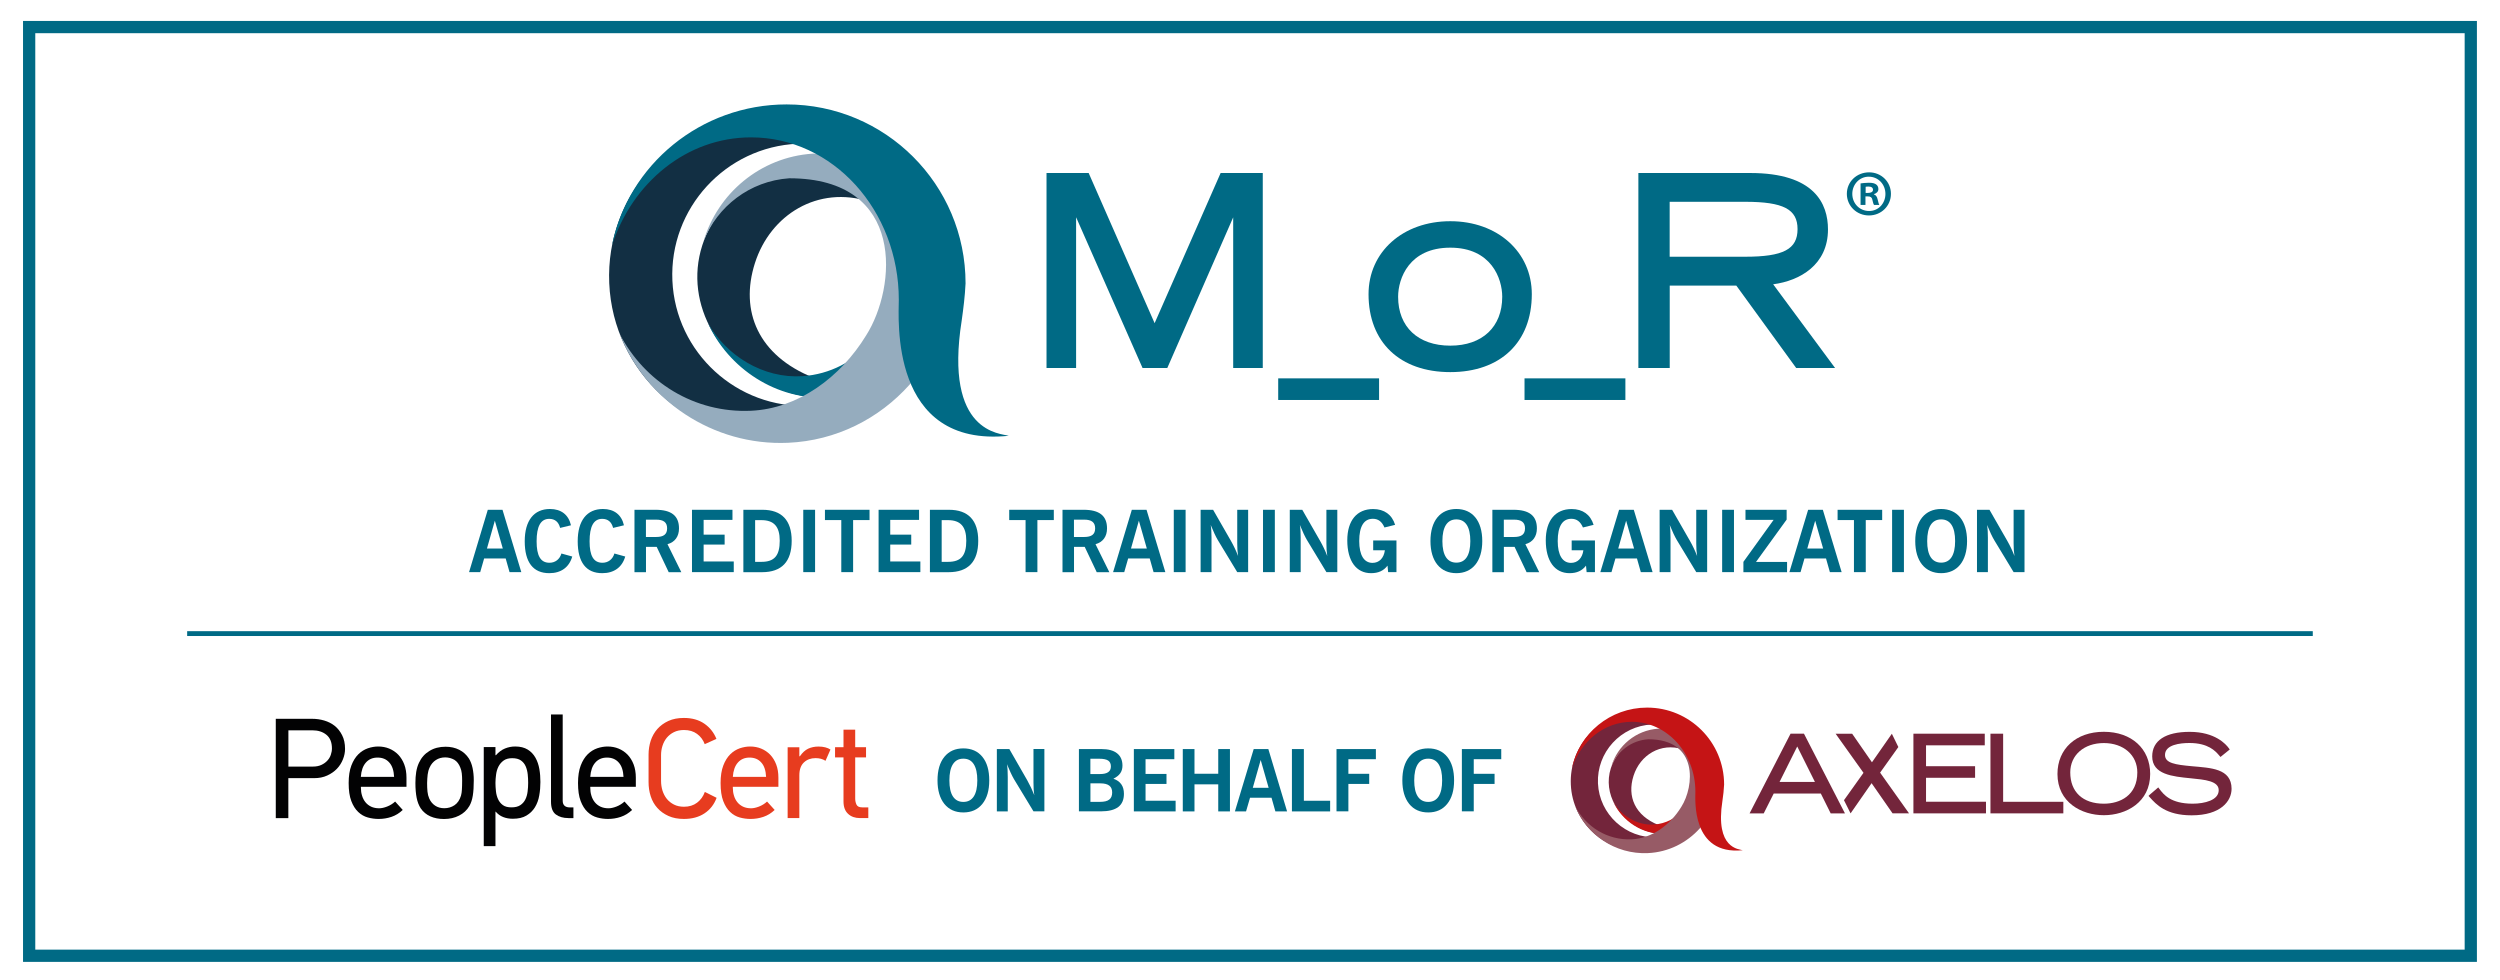 <?xml version="1.0" encoding="utf-8"?>
<!-- Generator: Adobe Illustrator 26.1.0, SVG Export Plug-In . SVG Version: 6.00 Build 0)  -->
<svg version="1.1" xmlns="http://www.w3.org/2000/svg" xmlns:xlink="http://www.w3.org/1999/xlink" x="0px" y="0px"
	 viewBox="0 0 408.21 160.08" style="enable-background:new 0 0 408.21 160.08;" xml:space="preserve">
<style type="text/css">
	.st0{fill:#006A85;}
	.st1{fill-rule:evenodd;clip-rule:evenodd;fill:#73253B;}
	.st2{fill-rule:evenodd;clip-rule:evenodd;fill:#C51415;}
	.st3{fill-rule:evenodd;clip-rule:evenodd;fill:#975B66;}
	.st4{fill:#73253B;}
	.st5{fill:#020203;}
	.st6{fill:#E73C1F;}
	.st7{fill-rule:evenodd;clip-rule:evenodd;fill:#122F43;}
	.st8{fill-rule:evenodd;clip-rule:evenodd;fill:#006A85;}
	.st9{fill-rule:evenodd;clip-rule:evenodd;fill:#95ACBE;}
</style>
<g id="Layer_1">
	<g>
		<path class="st0" d="M3.76,157.06l0-153.64l400.68,0l0,153.64L3.76,157.06z M5.76,5.42l0,149.64l396.68,0l0-149.64L5.76,5.42z"/>
	</g>
	<g>
		<rect x="30.56" y="103.06" class="st0" width="347.08" height="0.79"/>
	</g>
	<g>
		<path class="st0" d="M153.08,127.43c0-1.65,0.37-2.93,1.12-3.85c0.75-0.92,1.78-1.38,3.1-1.38s2.36,0.46,3.11,1.38
			c0.75,0.92,1.12,2.21,1.12,3.85c0,1.64-0.38,2.92-1.13,3.84c-0.75,0.93-1.79,1.39-3.1,1.39c-1.31,0-2.34-0.46-3.1-1.39
			C153.46,130.34,153.08,129.06,153.08,127.43z M155.02,127.43c0,1.15,0.19,2.03,0.58,2.62c0.39,0.59,0.95,0.89,1.7,0.89
			s1.31-0.3,1.7-0.89c0.39-0.6,0.58-1.47,0.58-2.62c0-1.16-0.19-2.04-0.58-2.65s-0.95-0.9-1.7-0.9s-1.31,0.3-1.7,0.9
			S155.02,126.26,155.02,127.43z"/>
		<path class="st0" d="M162.77,132.49v-10.18h2.04l2.93,5.11c0.22,0.4,0.43,0.8,0.62,1.2s0.37,0.82,0.53,1.23
			c-0.05-0.3-0.09-0.62-0.11-0.97c-0.02-0.34-0.03-0.71-0.03-1.1v-5.48h1.78v10.18h-1.78l-3.18-5.25c-0.17-0.3-0.36-0.65-0.55-1.07
			s-0.39-0.88-0.6-1.38c0.05,0.28,0.08,0.58,0.1,0.92s0.03,0.72,0.03,1.16v5.63H162.77z"/>
		<path class="st0" d="M176.17,132.49v-10.18h3.69c1.11,0,1.96,0.23,2.54,0.69s0.88,1.13,0.88,2.01c0,0.49-0.12,0.91-0.36,1.25
			c-0.24,0.34-0.61,0.64-1.12,0.89c0.57,0.2,1,0.5,1.29,0.91c0.29,0.41,0.43,0.93,0.43,1.56c0,0.96-0.31,1.68-0.93,2.15
			c-0.62,0.47-1.56,0.71-2.83,0.71H176.17z M178.04,126.39h1.57c0.6,0,1.04-0.1,1.34-0.31s0.44-0.52,0.44-0.94
			c0-0.44-0.15-0.75-0.44-0.95c-0.3-0.2-0.78-0.3-1.45-0.3h-1.46V126.39z M178.04,130.93h1.57c0.69,0,1.2-0.12,1.51-0.37
			c0.32-0.24,0.48-0.63,0.48-1.17c0-0.5-0.16-0.87-0.47-1.11s-0.79-0.37-1.43-0.37h-1.65V130.93z"/>
		<path class="st0" d="M185.14,132.49v-10.18h6.61v1.65h-4.7v2.41h3.42V128h-3.42v2.75h4.91v1.74H185.14z"/>
		<path class="st0" d="M193.13,132.49v-10.18h1.91v4.03h3.88v-4.03h1.91v10.18h-1.91v-4.42h-3.88v4.42H193.13z"/>
		<path class="st0" d="M201.64,132.49l3.07-10.18h2.39l3.06,10.18h-1.91l-0.63-2.23h-3.51l-0.65,2.23H201.64z M204.56,128.64h2.59
			l-1.3-4.55L204.56,128.64z"/>
		<path class="st0" d="M210.95,132.49v-10.18h1.95v8.44h4.29v1.74H210.95z"/>
		<path class="st0" d="M218.23,132.49v-10.18h6.43v1.65h-4.49v2.39h3.4v1.65h-3.4v4.48H218.23z"/>
		<path class="st0" d="M228.98,127.43c0-1.65,0.37-2.93,1.12-3.85c0.75-0.92,1.78-1.38,3.1-1.38c1.32,0,2.36,0.46,3.11,1.38
			c0.75,0.92,1.12,2.21,1.12,3.85c0,1.64-0.38,2.92-1.13,3.84c-0.75,0.93-1.79,1.39-3.1,1.39c-1.31,0-2.34-0.46-3.1-1.39
			C229.36,130.34,228.98,129.06,228.98,127.43z M230.92,127.43c0,1.15,0.19,2.03,0.58,2.62c0.39,0.59,0.96,0.89,1.7,0.89
			c0.75,0,1.32-0.3,1.7-0.89c0.39-0.6,0.58-1.47,0.58-2.62c0-1.16-0.19-2.04-0.58-2.65c-0.39-0.6-0.95-0.9-1.7-0.9
			c-0.75,0-1.31,0.3-1.7,0.9C231.12,125.38,230.92,126.26,230.92,127.43z"/>
		<path class="st0" d="M238.7,132.49v-10.18h6.43v1.65h-4.49v2.39h3.4v1.65h-3.4v4.48H238.7z"/>
	</g>
	<g>
		<path class="st1" d="M268.71,135.63c3.41,1.3,7.11-0.02,9.18-2.56c-1.72,1.76-4.53,2.68-7.07,1.65c-3.83-1.54-5.18-4.64-4.09-8.05
			c1.09-3.41,4.43-5.47,8.04-4.32c2.62,0.84,4.42,3.02,4.8,5.45c-0.21-3.27-2.52-6.3-5.99-7.41c-4.45-1.43-9.21,0.83-10.55,5.03
			C261.68,129.62,264.35,133.97,268.71,135.63"/>
		<path class="st2" d="M276.56,127.2c0.26,3.83-2.65,7.17-6.48,7.43c-2.77,0.19-5.39-1.45-6.66-3.73c1.43,3.18,4.84,5.47,8.52,5.22
			c4.72-0.32,8.3-4.43,7.98-9.14C279.59,122.26,276.3,123.37,276.56,127.2"/>
		<path class="st1" d="M268.32,138.94c4.87-0.21,8.91-3.5,10.32-7.89c-1.34,3.19-4.43,5.5-8.1,5.66c-5.07,0.22-9.39-3.73-9.62-8.8
			c-0.22-5.07,3.73-9.39,8.81-9.61c3.67-0.16,6.95,1.87,8.57,4.93c-1.79-4.26-6.1-7.17-10.97-6.96
			c-6.25,0.27-11.12,5.59-10.84,11.83C256.76,134.35,262.08,139.22,268.32,138.94"/>
		<path class="st3" d="M280.79,126.2c-0.09-2.1-0.8-3.54-1.5-4.9c-0.34,0.49-0.65,0.92-0.94,1.29c-1.68-2.35-4.5-3.82-7.58-3.61
			c-3.68,0.25-6.67,2.8-7.66,6.15c0.96-2.43,3.25-4.24,6.02-4.42c8.25,0,7.53,7.71,5.4,11.04c-1.8,2.95-4.79,5.15-8.09,5.3
			c-3.98,0.17-7.48-2.02-9.23-5.41c1.81,4.66,6.56,7.89,11.84,7.66C275.82,139.01,281.09,133.12,280.79,126.2"/>
		<path class="st2" d="M281.25,130.72c0.12-0.83,0.23-1.7,0.27-2.61c0-6.94-5.63-12.57-12.57-12.57c-6.03,0-11.13,4.24-12.27,9.91
			c1.43-4.42,5.26-7.59,9.77-7.59c5.73,0,10.38,5.11,10.38,11.42c0,1.22-0.7,10.41,7.73,9.55
			C284.02,138.64,280,138.67,281.25,130.72"/>
		<polygon class="st4" points="309.97,121.98 308.91,119.81 308.91,119.81 305.66,124.47 302.43,119.81 299.73,119.81 
			304.28,126.19 301.09,130.66 302.17,132.81 305.6,127.88 309.02,132.8 311.71,132.8 306.99,126.16 		"/>
		<path class="st4" d="M294.56,119.8h-2.19l-6.69,13.01h2.31l1.63-3.24h7.69l1.61,3.24h2.33L294.56,119.8z M296.35,127.68h-5.78
			l2.89-5.79L296.35,127.68z"/>
		<polygon class="st4" points="314.49,130.91 314.49,127 322.5,127 322.5,125.11 314.49,125.11 314.49,121.7 324.08,121.7 
			324.08,119.8 312.43,119.8 312.43,132.81 324.28,132.81 324.28,130.91 		"/>
		<polygon class="st4" points="327.08,130.92 327.08,119.8 325.01,119.8 325.01,132.81 336.91,132.81 336.91,130.92 		"/>
		<path class="st4" d="M343.52,119.49c-4.53,0-7.57,2.77-7.57,6.89c0,4.63,3.93,6.73,7.57,6.73c3.65,0,7.57-2.11,7.57-6.73
			C351.09,122.26,348.05,119.49,343.52,119.49 M343.52,131.23c-3.43,0-5.48-1.91-5.48-5.11c0-2.82,2.25-4.79,5.48-4.79
			c3.22,0,5.47,1.97,5.47,4.79C348.99,129.88,346.17,131.23,343.52,131.23"/>
		<path class="st4" d="M357.89,125.11c-2.72-0.25-4.38-0.5-4.38-1.84c0-1.69,2.5-1.95,3.99-1.95c3.09,0,4.25,1.34,4.81,1.98
			l0.26,0.3l1.51-1.22l-0.15-0.21c-0.45-0.63-2.23-2.67-6.39-2.67c-3.95,0-6.12,1.43-6.12,4.01c0,2.96,3.33,3.28,6.27,3.57
			c2.36,0.23,4.59,0.44,4.59,1.95c0,1.63-2.3,2.2-4.26,2.2c-3.61,0-4.75-1.52-5.43-2.42l-0.18-0.24l-1.39,1.19l-0.2,0.2l0.19,0.21
			c1.06,1.18,2.66,2.96,6.84,2.96c4.81,0,6.53-2.36,6.53-4.34C364.37,125.45,360.93,125.39,357.89,125.11"/>
	</g>
	<g>
		<path class="st5" d="M56.34,122.28c0,0.56-0.11,1.13-0.34,1.7c-0.23,0.58-0.55,1.09-0.98,1.54c-0.43,0.45-0.96,0.82-1.59,1.11
			c-0.63,0.29-1.34,0.43-2.13,0.43h-4.22v6.53h-2.05v-16.22h5.94c0.67,0,1.32,0.09,1.97,0.28c0.64,0.19,1.22,0.48,1.71,0.87
			c0.5,0.4,0.9,0.91,1.21,1.53C56.18,120.66,56.34,121.41,56.34,122.28z M54.2,122.21c0-0.99-0.3-1.74-0.9-2.23
			c-0.6-0.49-1.36-0.73-2.27-0.73h-3.94v5.92h4.03c0.51,0,0.96-0.09,1.35-0.27c0.39-0.18,0.71-0.41,0.97-0.69
			c0.26-0.28,0.45-0.59,0.57-0.94C54.13,122.92,54.2,122.56,54.2,122.21z"/>
		<path class="st5" d="M58.93,128.45v0.19c0,0.45,0.06,0.88,0.19,1.29c0.12,0.41,0.31,0.76,0.56,1.07c0.25,0.31,0.56,0.54,0.93,0.72
			c0.37,0.17,0.81,0.26,1.3,0.26c0.37,0,0.8-0.09,1.29-0.28c0.49-0.19,0.93-0.46,1.32-0.82l1.24,1.37c-0.54,0.52-1.16,0.9-1.84,1.13
			c-0.68,0.23-1.38,0.34-2.1,0.34c-0.59,0-1.18-0.08-1.76-0.24c-0.58-0.16-1.11-0.46-1.57-0.9c-0.47-0.44-0.84-1.03-1.13-1.79
			c-0.29-0.76-0.43-1.74-0.43-2.94c0-1.13,0.15-2.09,0.44-2.85c0.29-0.77,0.68-1.38,1.14-1.84c0.47-0.46,0.99-0.78,1.56-0.98
			c0.57-0.19,1.13-0.29,1.68-0.29c0.64,0,1.24,0.11,1.8,0.34c0.56,0.23,1.05,0.56,1.47,0.99c0.42,0.44,0.75,0.97,0.99,1.6
			c0.24,0.63,0.36,1.35,0.36,2.16v1.49H58.93z M61.65,123.7c-0.79,0-1.43,0.27-1.91,0.82c-0.48,0.54-0.75,1.32-0.82,2.33h5.43
			c-0.05-1.04-0.31-1.83-0.79-2.35C63.08,123.96,62.45,123.7,61.65,123.7z"/>
		<path class="st5" d="M72.76,121.93c0.84,0,1.58,0.17,2.23,0.5c0.65,0.33,1.18,0.81,1.58,1.43c0.26,0.42,0.46,0.93,0.59,1.53
			c0.13,0.6,0.2,1.27,0.2,2.02c0,0.99-0.05,1.83-0.16,2.51c-0.11,0.68-0.3,1.24-0.56,1.69c-0.4,0.68-0.97,1.21-1.69,1.57
			c-0.72,0.37-1.54,0.55-2.45,0.55c-0.84,0-1.58-0.14-2.23-0.43c-0.65-0.29-1.18-0.73-1.58-1.32c-0.31-0.48-0.53-1.06-0.66-1.72
			c-0.13-0.67-0.2-1.47-0.2-2.4c0-0.65,0.04-1.25,0.13-1.81c0.09-0.55,0.24-1.05,0.45-1.5c0.39-0.84,0.96-1.48,1.71-1.93
			C70.87,122.15,71.75,121.93,72.76,121.93z M72.7,123.67c-0.57,0-1.08,0.14-1.53,0.43c-0.44,0.29-0.78,0.69-1.01,1.2
			c-0.17,0.36-0.28,0.75-0.33,1.17c-0.05,0.43-0.08,0.89-0.09,1.41c0,0.51,0.02,0.97,0.06,1.38c0.04,0.41,0.14,0.79,0.29,1.13
			c0.22,0.5,0.54,0.88,0.96,1.16c0.42,0.28,0.92,0.42,1.49,0.42c0.62,0,1.18-0.16,1.67-0.49c0.49-0.33,0.84-0.84,1.06-1.56
			c0.08-0.28,0.13-0.6,0.15-0.97c0.02-0.36,0.04-0.86,0.04-1.48c0-0.45-0.02-0.85-0.06-1.2c-0.04-0.35-0.12-0.66-0.24-0.94
			c-0.22-0.57-0.54-1-0.98-1.27C73.73,123.81,73.24,123.67,72.7,123.67z"/>
		<path class="st5" d="M80.9,122.02v1.28l0.07,0.02c0.45-0.51,0.94-0.88,1.48-1.1c0.54-0.22,1.09-0.33,1.67-0.33
			c0.82,0,1.5,0.17,2.04,0.5c0.54,0.33,0.96,0.78,1.27,1.33c0.31,0.55,0.52,1.17,0.64,1.86c0.12,0.69,0.17,1.39,0.17,2.11
			c0,0.75-0.06,1.48-0.19,2.2c-0.12,0.72-0.36,1.36-0.7,1.92c-0.34,0.56-0.8,1.01-1.39,1.36c-0.58,0.35-1.32,0.52-2.23,0.52
			c-0.57,0-1.1-0.09-1.57-0.28c-0.47-0.18-0.88-0.48-1.22-0.88H80.9v5.63h-1.91v-16.18H80.9z M80.9,127.83
			c0,0.44,0.03,0.89,0.08,1.37c0.05,0.48,0.17,0.91,0.35,1.3c0.18,0.39,0.44,0.71,0.78,0.96c0.34,0.25,0.81,0.37,1.4,0.37
			c0.61,0,1.09-0.12,1.45-0.36c0.36-0.24,0.63-0.55,0.82-0.93c0.19-0.38,0.31-0.81,0.37-1.29c0.06-0.48,0.09-0.95,0.09-1.41
			c0-0.45-0.02-0.92-0.07-1.39c-0.05-0.48-0.16-0.91-0.33-1.31c-0.17-0.4-0.43-0.72-0.78-0.97c-0.35-0.25-0.83-0.37-1.43-0.37
			c-0.59,0-1.06,0.13-1.42,0.4c-0.36,0.26-0.63,0.6-0.83,0.99c-0.2,0.4-0.32,0.83-0.38,1.31C80.94,126.97,80.9,127.41,80.9,127.83z"
			/>
		<path class="st5" d="M92.81,133.58c-0.84,0-1.52-0.2-2.05-0.59c-0.53-0.4-0.79-1.09-0.79-2.09v-14.24h1.91v14.08
			c0,0.73,0.4,1.1,1.19,1.1h0.56v1.75H92.81z"/>
		<path class="st5" d="M96.38,128.45v0.19c0,0.45,0.06,0.88,0.19,1.29c0.12,0.41,0.31,0.76,0.56,1.07c0.25,0.31,0.56,0.54,0.93,0.72
			c0.37,0.17,0.81,0.26,1.3,0.26c0.37,0,0.8-0.09,1.29-0.28c0.49-0.19,0.93-0.46,1.32-0.82l1.24,1.37c-0.54,0.52-1.16,0.9-1.84,1.13
			c-0.68,0.23-1.38,0.34-2.1,0.34c-0.59,0-1.18-0.08-1.76-0.24c-0.58-0.16-1.11-0.46-1.57-0.9c-0.47-0.44-0.84-1.03-1.13-1.79
			c-0.29-0.76-0.43-1.74-0.43-2.94c0-1.13,0.15-2.09,0.44-2.85c0.29-0.77,0.68-1.38,1.14-1.84c0.47-0.46,0.99-0.78,1.56-0.98
			c0.57-0.19,1.13-0.29,1.68-0.29c0.64,0,1.24,0.11,1.8,0.34c0.56,0.23,1.05,0.56,1.47,0.99c0.42,0.44,0.75,0.97,0.99,1.6
			c0.24,0.63,0.36,1.35,0.36,2.16v1.49H96.38z M99.11,123.7c-0.79,0-1.43,0.27-1.91,0.82c-0.48,0.54-0.75,1.32-0.82,2.33h5.43
			c-0.05-1.04-0.31-1.83-0.79-2.35C100.54,123.96,99.9,123.7,99.11,123.7z"/>
		<path class="st6" d="M117.01,130.27c-0.4,1.09-1.06,1.93-1.98,2.54c-0.92,0.61-2.04,0.91-3.36,0.91c-0.96,0-1.81-0.16-2.53-0.49
			c-0.72-0.33-1.33-0.76-1.81-1.31c-0.49-0.54-0.85-1.18-1.08-1.91c-0.24-0.73-0.35-1.5-0.35-2.31v-4.48c0-0.79,0.12-1.55,0.35-2.27
			c0.24-0.72,0.6-1.36,1.08-1.91c0.49-0.55,1.09-0.99,1.81-1.32c0.72-0.33,1.56-0.49,2.53-0.49c1.32,0,2.43,0.31,3.33,0.93
			c0.9,0.62,1.56,1.45,1.98,2.49l-1.91,0.86c-0.26-0.7-0.68-1.26-1.26-1.68c-0.57-0.42-1.28-0.63-2.12-0.63
			c-0.64,0-1.19,0.12-1.65,0.35c-0.47,0.23-0.85,0.54-1.17,0.92c-0.31,0.38-0.54,0.82-0.7,1.32c-0.16,0.5-0.23,1-0.23,1.51v4.22
			c0,0.54,0.08,1.07,0.23,1.57c0.16,0.5,0.39,0.95,0.7,1.34c0.31,0.39,0.7,0.7,1.17,0.94c0.47,0.24,1.02,0.36,1.65,0.36
			c0.84,0,1.55-0.22,2.13-0.66c0.58-0.44,1.01-1.03,1.27-1.76L117.01,130.27z"/>
		<path class="st6" d="M119.66,128.45v0.19c0,0.45,0.06,0.88,0.19,1.29c0.12,0.41,0.31,0.76,0.56,1.07
			c0.25,0.31,0.56,0.54,0.93,0.72c0.37,0.17,0.81,0.26,1.3,0.26c0.37,0,0.8-0.09,1.29-0.28c0.49-0.19,0.93-0.46,1.32-0.82l1.24,1.37
			c-0.54,0.52-1.16,0.9-1.84,1.13c-0.68,0.23-1.38,0.34-2.1,0.34c-0.59,0-1.18-0.08-1.76-0.24c-0.58-0.16-1.11-0.46-1.57-0.9
			c-0.47-0.44-0.84-1.03-1.13-1.79c-0.29-0.76-0.43-1.74-0.43-2.94c0-1.13,0.15-2.09,0.44-2.85c0.29-0.77,0.68-1.38,1.14-1.84
			c0.47-0.46,0.99-0.78,1.56-0.98c0.57-0.19,1.13-0.29,1.68-0.29c0.64,0,1.24,0.11,1.8,0.34c0.56,0.23,1.05,0.56,1.47,0.99
			c0.42,0.44,0.75,0.97,0.99,1.6c0.24,0.63,0.36,1.35,0.36,2.16v1.49H119.66z M122.39,123.7c-0.79,0-1.43,0.27-1.91,0.82
			c-0.48,0.54-0.75,1.32-0.82,2.33h5.43c-0.05-1.04-0.31-1.83-0.79-2.35C123.82,123.96,123.18,123.7,122.39,123.7z"/>
		<path class="st6" d="M134.79,124.23c-0.45-0.3-0.99-0.44-1.63-0.44c-0.76,0-1.39,0.23-1.89,0.7c-0.5,0.47-0.75,1.17-0.75,2.1v6.99
			h-1.91v-11.56h1.91v1.47h0.09c0.4-0.59,0.85-1,1.35-1.24c0.5-0.23,1.06-0.35,1.68-0.35c0.4,0,0.78,0.04,1.12,0.13
			c0.34,0.09,0.62,0.21,0.84,0.36L134.79,124.23z"/>
		<path class="st6" d="M140.41,133.58c-0.79,0-1.44-0.23-1.93-0.69c-0.5-0.46-0.75-1.13-0.75-2.02v-7.2h-1.38v-1.66h1.38v-2.87h1.91
			v2.87h1.77v1.66h-1.77v6.72c0,0.36,0.07,0.69,0.21,0.99c0.14,0.3,0.45,0.45,0.93,0.45h1v1.75H140.41z"/>
	</g>
	<g>
		<path class="st7" d="M127.88,63.75c7.92,3.01,16.52-0.04,21.33-5.94c-4,4.09-10.52,6.23-16.44,3.84
			c-8.91-3.58-12.03-10.79-9.5-18.7c2.53-7.91,10.29-12.72,18.69-10.03c6.08,1.94,10.27,7.02,11.16,12.67
			c-0.49-7.6-5.85-14.64-13.92-17.22c-10.35-3.31-21.41,1.94-24.53,11.69C111.55,49.79,117.75,59.89,127.88,63.75"/>
		<path class="st8" d="M146.13,44.16c0.6,8.9-6.16,16.65-15.06,17.26c-6.44,0.44-12.52-3.37-15.48-8.68
			c3.32,7.4,11.24,12.72,19.79,12.14c10.96-0.75,19.29-10.29,18.55-21.25C153.18,32.67,145.52,35.26,146.13,44.16"/>
		<path class="st7" d="M126.99,71.45c11.32-0.49,20.7-8.12,23.98-18.34c-3.11,7.41-10.29,12.78-18.83,13.15
			c-11.79,0.52-21.83-8.67-22.35-20.45c-0.52-11.79,8.68-21.82,20.47-22.34c8.54-0.37,16.16,4.35,19.91,11.45
			c-4.16-9.89-14.17-16.66-25.49-16.17c-14.52,0.63-25.84,12.99-25.2,27.5C100.11,60.78,112.47,72.09,126.99,71.45"/>
		<path class="st9" d="M155.96,41.85c-0.21-4.88-1.87-8.23-3.49-11.38c-0.78,1.13-1.52,2.13-2.18,3
			c-3.89-5.47-10.45-8.87-17.62-8.38c-8.55,0.58-15.5,6.52-17.79,14.3c2.22-5.66,7.54-9.84,13.99-10.28
			c19.18,0,17.49,17.91,12.56,25.65c-4.19,6.86-11.13,11.97-18.81,12.31c-9.25,0.41-17.38-4.7-21.45-12.58
			c4.21,10.84,15.24,18.35,27.51,17.81C144.41,71.61,156.67,57.93,155.96,41.85"/>
		<path class="st8" d="M157.03,52.34c0.27-1.92,0.53-3.96,0.63-6.07c0-16.14-13.08-29.22-29.22-29.22
			c-14.01,0-25.86,9.84-28.52,23.03c3.32-10.28,12.22-17.65,22.71-17.65c13.33,0,24.13,11.88,24.13,26.53
			c0,2.84-1.62,24.19,17.95,22.2C163.46,70.75,154.11,70.83,157.03,52.34"/>
		<polygon class="st0" points="206.19,60.09 201.36,60.09 201.36,35.49 190.6,60.09 186.56,60.09 175.71,35.47 175.71,60.09 
			170.88,60.09 170.88,28.25 177.76,28.25 188.53,52.77 199.31,28.25 206.19,28.25 		"/>
		<rect x="208.71" y="61.78" class="st0" width="16.47" height="3.53"/>
		<path class="st0" d="M236.81,60.76c-8.23,0-13.35-4.88-13.35-12.72c0-6.91,5.61-11.92,13.35-11.92c7.71,0,13.31,5.02,13.31,11.92
			C250.11,55.88,245.02,60.76,236.81,60.76 M236.81,40.44c-6.73,0-8.52,5.04-8.52,8.02c0,4.92,3.26,7.98,8.52,7.98
			c5.23,0,8.48-3.06,8.48-7.98C245.29,45.48,243.5,40.44,236.81,40.44"/>
		<rect x="248.93" y="61.78" class="st0" width="16.47" height="3.53"/>
		<path class="st0" d="M299.64,60.09h-6.35l-9.78-13.46h-10.87v13.46h-5.12V28.25h18.28c10.48,0,12.68,5.01,12.68,9.21
			c0,5.78-4.57,8.38-8.95,8.96L299.64,60.09z M272.63,41.92h12.32c6.24,0,8.56-1.22,8.56-4.51c0-3.25-2.32-4.46-8.56-4.46h-12.32
			V41.92z"/>
		<g>
			<path class="st0" d="M308.76,31.65c0,1.97-1.58,3.53-3.59,3.53c-2.01,0-3.61-1.56-3.61-3.53s1.6-3.51,3.64-3.51
				C307.18,28.14,308.76,29.68,308.76,31.65z M302.45,31.65c0,1.56,1.18,2.8,2.74,2.8c1.52,0.02,2.67-1.24,2.67-2.78
				c0-1.56-1.16-2.82-2.72-2.82C303.63,28.84,302.45,30.11,302.45,31.65z M304.61,33.46h-0.81v-3.51c0.32-0.04,0.77-0.11,1.35-0.11
				c0.66,0,0.96,0.11,1.2,0.28c0.21,0.15,0.36,0.41,0.36,0.75c0,0.43-0.32,0.71-0.73,0.83v0.04c0.34,0.11,0.51,0.38,0.62,0.86
				c0.11,0.53,0.19,0.73,0.26,0.86H306c-0.11-0.13-0.17-0.43-0.28-0.86c-0.06-0.36-0.28-0.53-0.73-0.53h-0.39V33.46z M304.64,31.5
				h0.38c0.45,0,0.81-0.15,0.81-0.51c0-0.32-0.23-0.53-0.75-0.53c-0.21,0-0.36,0.02-0.45,0.04V31.5z"/>
		</g>
	</g>
</g>
<g id="Layer_2">
	<g>
		<path class="st0" d="M79.65,83.24h2.4l3.07,10.18h-1.92l-0.63-2.23h-3.52l-0.64,2.23h-1.82L79.65,83.24z M82.1,89.57l-1.3-4.55
			l-1.29,4.55H82.1z"/>
		<path class="st0" d="M93.44,90.87c-0.5,1.75-1.82,2.72-3.75,2.72c-2.63,0-4.01-1.76-4.01-5.21c0-3.39,1.51-5.27,4.12-5.27
			c1.83,0,3.04,0.94,3.43,2.66l-1.77,0.43c-0.25-0.98-0.85-1.48-1.78-1.48c-1.39,0-2.06,1.22-2.06,3.67c0,2.35,0.64,3.5,2.1,3.5
			c0.94,0,1.68-0.57,1.95-1.51L93.44,90.87z"/>
		<path class="st0" d="M102.09,90.87c-0.5,1.75-1.82,2.72-3.75,2.72c-2.63,0-4.01-1.76-4.01-5.21c0-3.39,1.51-5.27,4.12-5.27
			c1.83,0,3.04,0.94,3.43,2.66l-1.77,0.43c-0.25-0.98-0.85-1.48-1.78-1.48c-1.39,0-2.06,1.22-2.06,3.67c0,2.35,0.64,3.5,2.1,3.5
			c0.94,0,1.68-0.57,1.95-1.51L102.09,90.87z"/>
		<path class="st0" d="M103.6,83.24h3.45c2.56,0,3.82,0.97,3.82,3.04c0,1.33-0.67,2.24-1.88,2.58l2.26,4.57h-2.06l-1.96-4.13h-1.75
			v4.13h-1.88V83.24z M107.14,87.68c1.22,0,1.79-0.43,1.79-1.41c0-0.99-0.59-1.42-1.79-1.42h-1.67v2.83H107.14z"/>
		<path class="st0" d="M112.99,83.24h6.61v1.65h-4.71v2.41h3.43v1.62h-3.43v2.76h4.92v1.74h-6.82V83.24z"/>
		<path class="st0" d="M121.38,83.24h3.11c3.15,0,4.78,1.72,4.78,5.06c0,3.4-1.62,5.13-4.85,5.13h-3.04V83.24z M124.35,91.74
			c2.1,0,2.97-1.02,2.97-3.45c0-2.31-0.94-3.36-3-3.36h-1.02v6.81H124.35z"/>
		<path class="st0" d="M131.16,83.24h1.93v10.18h-1.93V83.24z"/>
		<path class="st0" d="M137.38,84.92h-2.68v-1.68h7.28v1.68h-2.68v8.5h-1.93V84.92z"/>
		<path class="st0" d="M143.46,83.24h6.61v1.65h-4.71v2.41h3.43v1.62h-3.43v2.76h4.92v1.74h-6.82V83.24z"/>
		<path class="st0" d="M151.84,83.24h3.11c3.15,0,4.78,1.72,4.78,5.06c0,3.4-1.62,5.13-4.85,5.13h-3.04V83.24z M154.81,91.74
			c2.1,0,2.97-1.02,2.97-3.45c0-2.31-0.94-3.36-3-3.36h-1.02v6.81H154.81z"/>
		<path class="st0" d="M167.47,84.92h-2.68v-1.68h7.28v1.68h-2.68v8.5h-1.93V84.92z"/>
		<path class="st0" d="M173.49,83.24h3.45c2.56,0,3.82,0.97,3.82,3.04c0,1.33-0.67,2.24-1.88,2.58l2.26,4.57h-2.06l-1.96-4.13h-1.75
			v4.13h-1.88V83.24z M177.03,87.68c1.22,0,1.79-0.43,1.79-1.41c0-0.99-0.59-1.42-1.79-1.42h-1.67v2.83H177.03z"/>
		<path class="st0" d="M184.81,83.24h2.4l3.07,10.18h-1.92l-0.63-2.23h-3.52l-0.64,2.23h-1.82L184.81,83.24z M187.26,89.57
			l-1.3-4.55l-1.29,4.55H187.26z"/>
		<path class="st0" d="M191.66,83.24h1.93v10.18h-1.93V83.24z"/>
		<path class="st0" d="M196.03,83.24h2.05l2.93,5.11c0.42,0.74,0.81,1.55,1.15,2.44c-0.1-0.63-0.14-1.32-0.14-2.07v-5.48h1.78v10.18
			h-1.78l-3.18-5.25c-0.32-0.55-0.71-1.36-1.15-2.45c0.1,0.63,0.13,1.32,0.13,2.07v5.63h-1.78V83.24z"/>
		<path class="st0" d="M206.23,83.24h1.93v10.18h-1.93V83.24z"/>
		<path class="st0" d="M210.6,83.24h2.04l2.93,5.11c0.42,0.74,0.81,1.55,1.15,2.44c-0.1-0.63-0.14-1.32-0.14-2.07v-5.48h1.78v10.18
			h-1.78l-3.18-5.25c-0.32-0.55-0.71-1.36-1.15-2.45c0.1,0.63,0.13,1.32,0.13,2.07v5.63h-1.78V83.24z"/>
		<path class="st0" d="M226.56,92.36c-0.64,0.84-1.5,1.23-2.69,1.23c-2.4,0-3.88-1.96-3.88-5.36c0-3.25,1.58-5.11,4.22-5.11
			c1.82,0,3.08,0.91,3.59,2.58l-1.74,0.43c-0.41-0.95-1.01-1.42-1.89-1.42c-1.46,0-2.23,1.23-2.23,3.63c0,2.34,0.8,3.57,2.17,3.57
			c1.08,0,1.85-0.76,2.02-2.06h-1.91v-1.6h3.8v5.17h-1.36L226.56,92.36z"/>
		<path class="st0" d="M237.8,83.11c2.62,0,4.23,1.92,4.23,5.24c0,3.31-1.62,5.24-4.23,5.24s-4.23-1.93-4.23-5.24
			C233.57,85.03,235.18,83.11,237.8,83.11z M237.8,91.87c1.49,0,2.28-1.19,2.28-3.52c0-2.34-0.8-3.54-2.28-3.54
			c-1.48,0-2.28,1.2-2.28,3.54C235.52,90.68,236.32,91.87,237.8,91.87z"/>
		<path class="st0" d="M243.68,83.24h3.45c2.56,0,3.82,0.97,3.82,3.04c0,1.33-0.67,2.24-1.88,2.58l2.26,4.57h-2.06l-1.96-4.13h-1.75
			v4.13h-1.88V83.24z M247.22,87.68c1.22,0,1.79-0.43,1.79-1.41c0-0.99-0.59-1.42-1.79-1.42h-1.67v2.83H247.22z"/>
		<path class="st0" d="M258.97,92.36c-0.64,0.84-1.5,1.23-2.69,1.23c-2.4,0-3.88-1.96-3.88-5.36c0-3.25,1.58-5.11,4.22-5.11
			c1.82,0,3.08,0.91,3.59,2.58l-1.74,0.43c-0.41-0.95-1.01-1.42-1.89-1.42c-1.46,0-2.23,1.23-2.23,3.63c0,2.34,0.8,3.57,2.17,3.57
			c1.08,0,1.85-0.76,2.02-2.06h-1.91v-1.6h3.8v5.17h-1.36L258.97,92.36z"/>
		<path class="st0" d="M264.37,83.24h2.4l3.07,10.18h-1.92l-0.63-2.23h-3.52l-0.64,2.23h-1.82L264.37,83.24z M266.82,89.57
			l-1.3-4.55l-1.29,4.55H266.82z"/>
		<path class="st0" d="M270.99,83.24h2.04l2.93,5.11c0.42,0.74,0.81,1.55,1.15,2.44c-0.1-0.63-0.14-1.32-0.14-2.07v-5.48h1.78v10.18
			h-1.78l-3.18-5.25c-0.32-0.55-0.71-1.36-1.15-2.45c0.1,0.63,0.13,1.32,0.13,2.07v5.63h-1.78V83.24z"/>
		<path class="st0" d="M281.2,83.24h1.93v10.18h-1.93V83.24z"/>
		<path class="st0" d="M284.67,91.74l4.93-6.85h-4.59v-1.65h6.72v1.6l-5,6.91h5.07v1.68h-7.13V91.74z"/>
		<path class="st0" d="M295.24,83.24h2.4l3.07,10.18h-1.92l-0.63-2.23h-3.52L294,93.42h-1.82L295.24,83.24z M297.69,89.57l-1.3-4.55
			l-1.29,4.55H297.69z"/>
		<path class="st0" d="M302.73,84.92h-2.68v-1.68h7.28v1.68h-2.68v8.5h-1.93V84.92z"/>
		<path class="st0" d="M308.95,83.24h1.93v10.18h-1.93V83.24z"/>
		<path class="st0" d="M316.96,83.11c2.62,0,4.23,1.92,4.23,5.24c0,3.31-1.62,5.24-4.23,5.24s-4.23-1.93-4.23-5.24
			C312.73,85.03,314.34,83.11,316.96,83.11z M316.96,91.87c1.48,0,2.28-1.19,2.28-3.52c0-2.34-0.8-3.54-2.28-3.54
			c-1.49,0-2.28,1.2-2.28,3.54C314.67,90.68,315.47,91.87,316.96,91.87z"/>
		<path class="st0" d="M322.81,83.24h2.04l2.93,5.11c0.42,0.74,0.81,1.55,1.15,2.44c-0.1-0.63-0.14-1.32-0.14-2.07v-5.48h1.78v10.18
			h-1.78l-3.18-5.25c-0.32-0.55-0.71-1.36-1.15-2.45c0.1,0.63,0.13,1.32,0.13,2.07v5.63h-1.78V83.24z"/>
	</g>
</g>
</svg>
